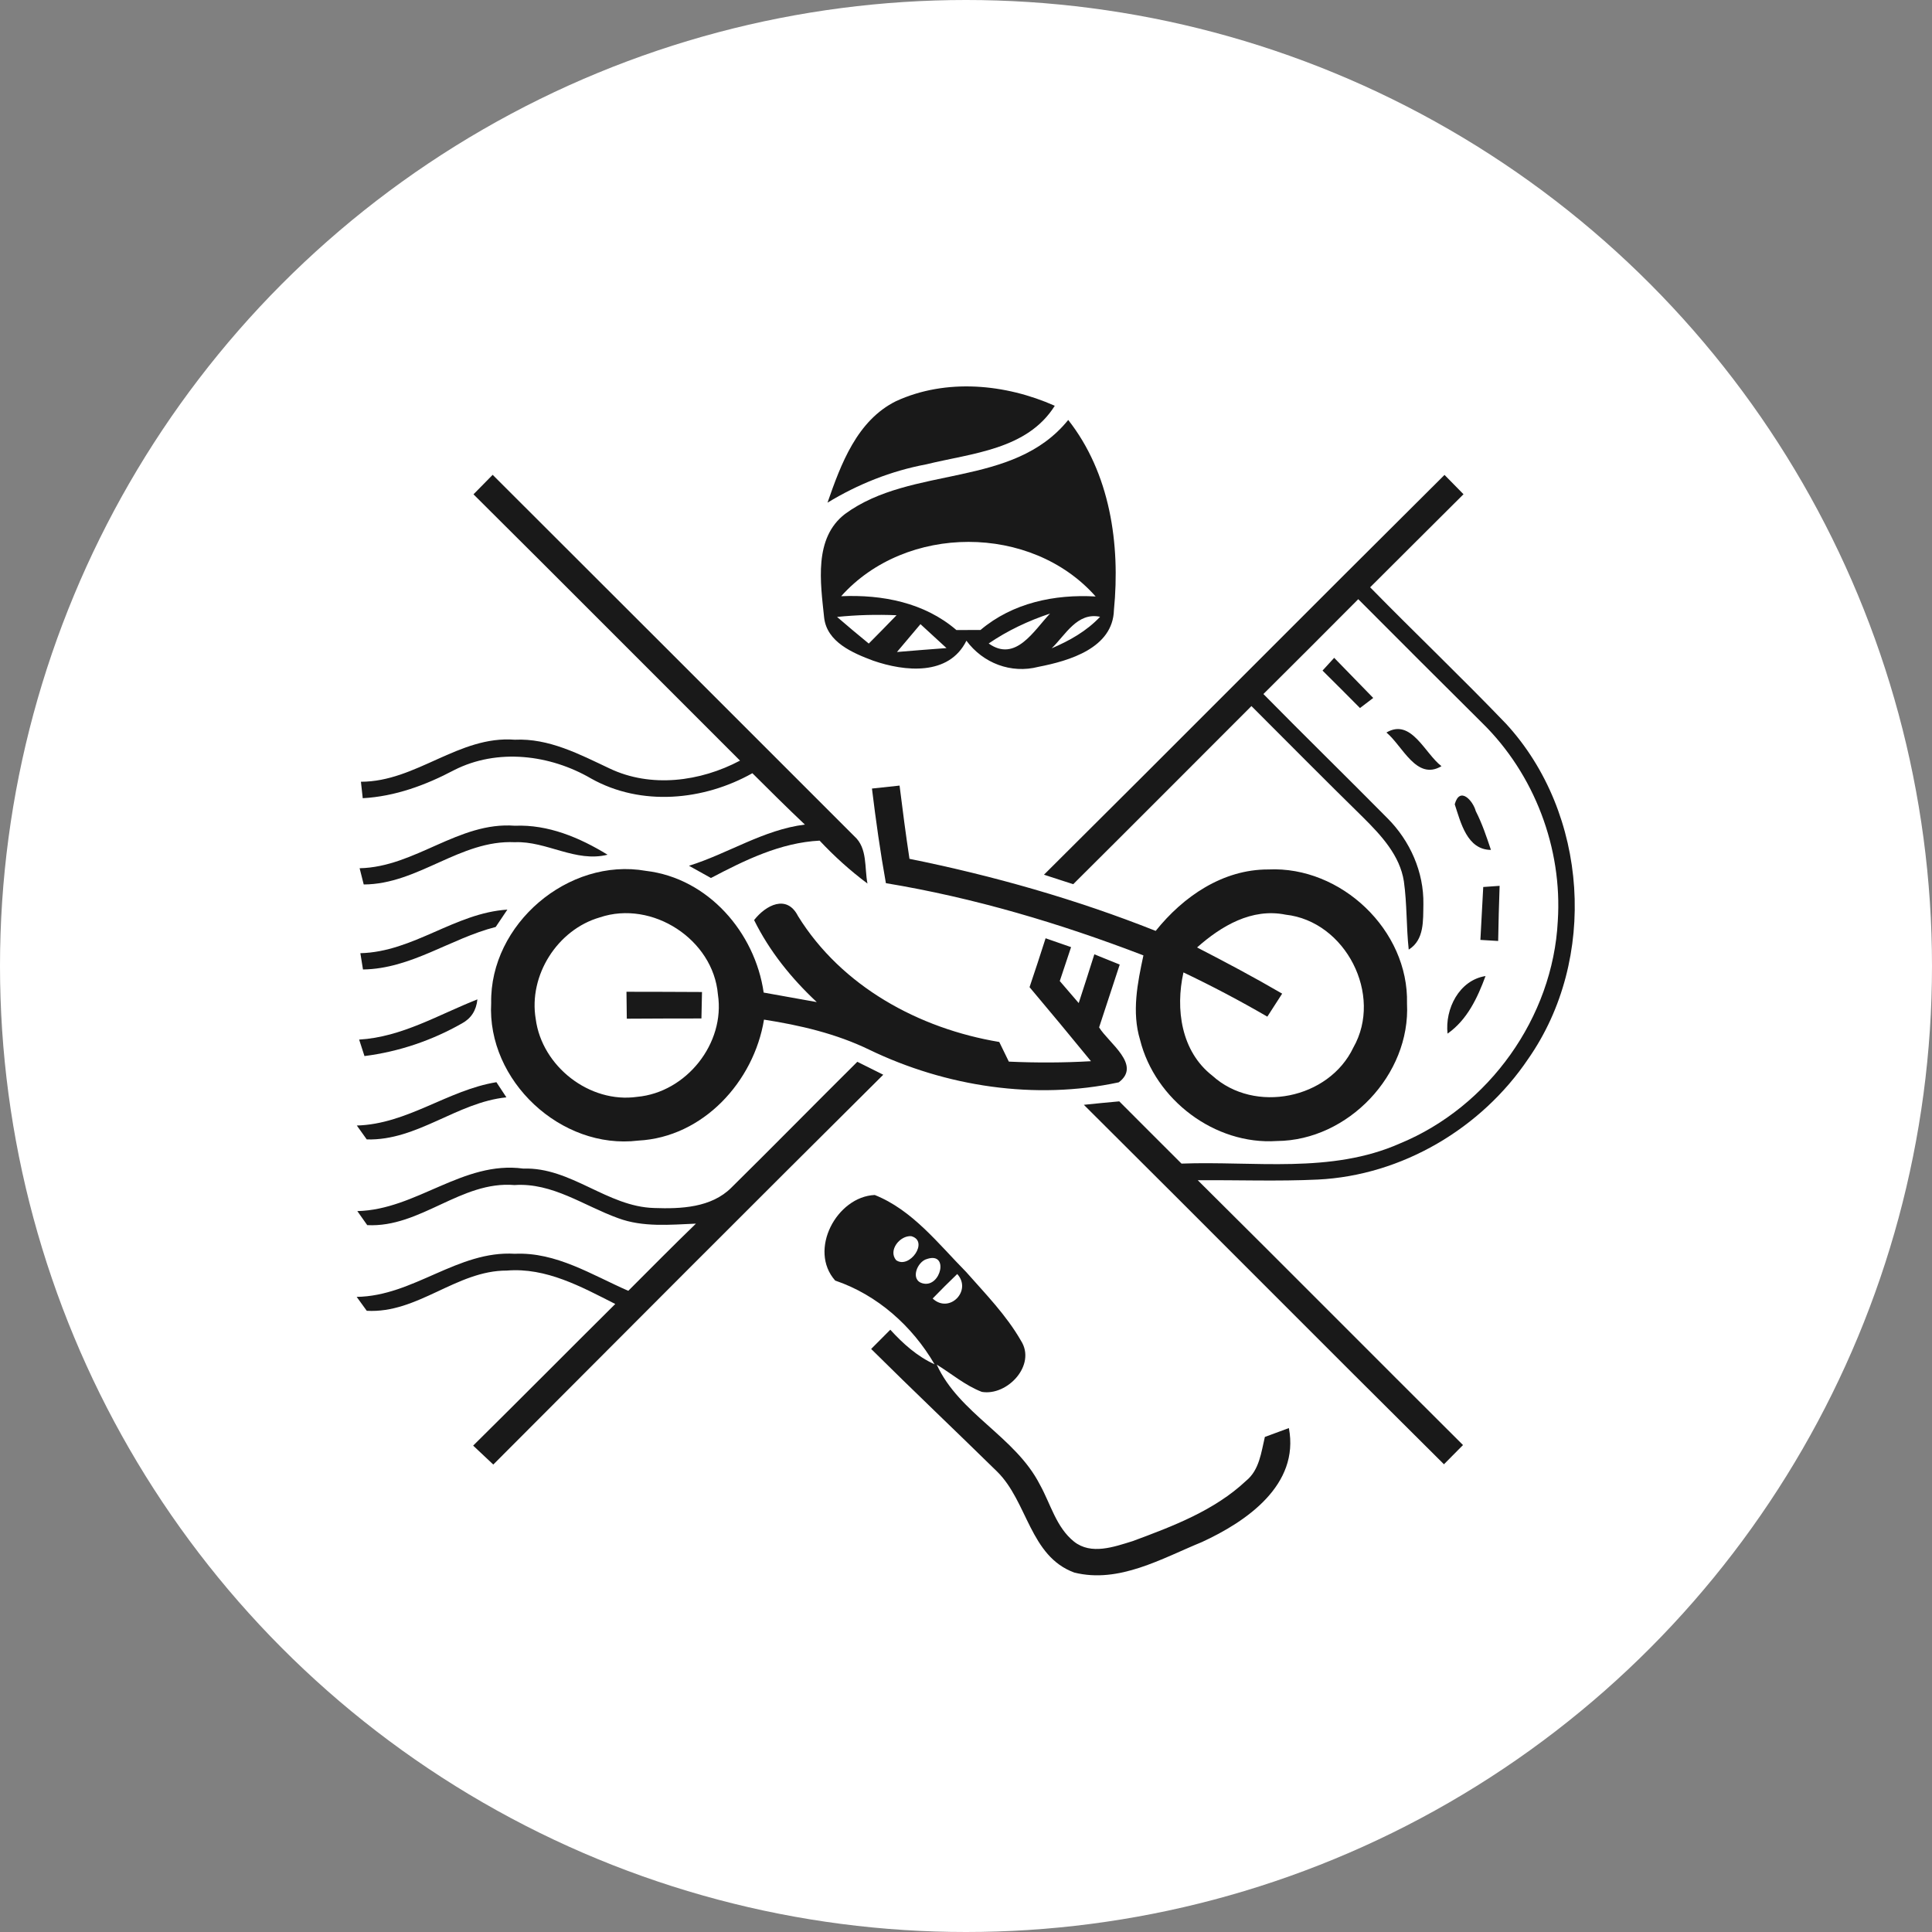 <svg width="65" height="65" viewBox="0 0 65 65" fill="none" xmlns="http://www.w3.org/2000/svg">
<rect x="0" y="0" width="65" height="65" fill="#808080" stroke="none"/>
<circle cx="32.5" cy="32.5" r="32.5" fill="white"/>
<path d="M30.149 13.495C31.83 12.724 33.825 12.914 35.487 13.652C34.558 15.132 32.695 15.245 31.16 15.623C29.984 15.843 28.862 16.29 27.84 16.912C28.292 15.614 28.832 14.146 30.149 13.495Z" fill="#191919"/>
<path d="M35.939 14.129C37.35 15.923 37.694 18.309 37.477 20.522C37.444 21.806 35.972 22.234 34.936 22.435C34.015 22.674 33.073 22.311 32.514 21.556C31.924 22.749 30.439 22.595 29.378 22.228C28.694 21.972 27.818 21.605 27.727 20.776C27.606 19.61 27.369 18.105 28.432 17.29C30.678 15.645 34.073 16.436 35.939 14.129ZM28.3 20.059C29.683 19.999 31.1 20.271 32.177 21.197C32.379 21.197 32.784 21.195 32.988 21.195C34.068 20.282 35.479 19.988 36.862 20.068C34.696 17.615 30.474 17.626 28.3 20.059ZM28.162 20.756C28.512 21.06 28.87 21.357 29.229 21.652C29.543 21.338 29.854 21.018 30.163 20.699C29.496 20.671 28.826 20.688 28.162 20.756ZM33.263 21.649C34.172 22.297 34.787 21.208 35.327 20.643C34.597 20.886 33.9 21.214 33.263 21.649ZM35.382 21.812C35.983 21.556 36.559 21.233 37.011 20.751C36.239 20.588 35.845 21.366 35.382 21.812ZM30.968 20.999C30.706 21.31 30.441 21.622 30.177 21.936C30.731 21.889 31.287 21.845 31.844 21.804C31.555 21.534 31.257 21.269 30.968 20.999Z" fill="#191919"/>
<path d="M15.93 16.631C16.145 16.413 16.36 16.193 16.575 15.975C20.634 20.026 24.69 24.08 28.744 28.136C29.193 28.536 29.08 29.195 29.185 29.726C28.606 29.294 28.069 28.809 27.575 28.282C26.255 28.351 25.065 28.938 23.919 29.539C23.734 29.437 23.365 29.23 23.18 29.128C24.503 28.715 25.685 27.916 27.079 27.742C26.481 27.177 25.897 26.596 25.313 26.014C23.671 26.938 21.571 27.136 19.89 26.194C18.506 25.386 16.732 25.168 15.274 25.912C14.318 26.417 13.295 26.794 12.204 26.855C12.19 26.717 12.157 26.439 12.143 26.301C14.003 26.301 15.436 24.741 17.319 24.887C18.468 24.832 19.498 25.378 20.504 25.852C21.899 26.519 23.563 26.298 24.897 25.59C21.907 22.606 18.928 19.61 15.93 16.631Z" fill="#191919"/>
<path d="M35.123 29.429C39.626 24.956 44.096 20.451 48.599 15.978C48.811 16.196 49.026 16.411 49.238 16.628C48.188 17.667 47.147 18.717 46.097 19.759C47.609 21.302 49.178 22.796 50.674 24.355C53.441 27.37 53.758 32.273 51.415 35.624C49.842 37.963 47.163 39.548 44.336 39.685C42.991 39.749 41.643 39.697 40.298 39.708C43.28 42.667 46.243 45.652 49.221 48.617C49.062 48.779 48.739 49.102 48.58 49.264C44.529 45.244 40.511 41.193 36.465 37.17C36.862 37.128 37.259 37.09 37.656 37.054C38.35 37.754 39.053 38.448 39.75 39.148C42.2 39.057 44.782 39.498 47.1 38.47C50.092 37.238 52.247 34.226 52.41 30.988C52.57 28.539 51.622 26.042 49.866 24.322C48.475 22.939 47.083 21.553 45.697 20.159C44.636 21.225 43.572 22.291 42.506 23.35C43.886 24.752 45.297 26.13 46.681 27.53C47.441 28.291 47.907 29.341 47.888 30.421C47.877 30.964 47.926 31.619 47.395 31.948C47.312 31.184 47.339 30.413 47.232 29.652C47.097 28.778 46.466 28.103 45.865 27.505C44.6 26.265 43.355 25.006 42.103 23.755C40.106 25.753 38.111 27.756 36.107 29.748C35.862 29.669 35.369 29.509 35.123 29.429Z" fill="#191919"/>
<path d="M44.495 22.561C44.595 22.454 44.79 22.239 44.887 22.132C45.325 22.584 45.763 23.033 46.201 23.482C46.088 23.567 45.868 23.735 45.755 23.821C45.339 23.399 44.917 22.98 44.495 22.561Z" fill="#191919"/>
<path d="M46.645 24.645C47.48 24.151 47.937 25.353 48.497 25.777C47.656 26.279 47.185 25.088 46.645 24.645Z" fill="#191919"/>
<path d="M29.336 26.53C29.568 26.505 30.031 26.455 30.265 26.43C30.367 27.252 30.474 28.073 30.598 28.894C33.423 29.465 36.203 30.255 38.882 31.319C39.808 30.162 41.139 29.247 42.671 29.252C45.118 29.134 47.4 31.297 47.337 33.761C47.461 36.155 45.355 38.371 42.961 38.388C40.869 38.528 38.86 36.999 38.356 34.984C38.072 34.047 38.27 33.072 38.469 32.143C35.666 31.066 32.77 30.203 29.805 29.713C29.615 28.657 29.466 27.593 29.336 26.53ZM40.274 31.876C41.238 32.372 42.197 32.882 43.137 33.43C43.013 33.623 42.762 34.009 42.638 34.204C41.718 33.67 40.778 33.174 39.816 32.716C39.541 33.948 39.736 35.373 40.789 36.191C42.211 37.481 44.71 36.974 45.532 35.243C46.54 33.474 45.27 30.994 43.253 30.773C42.114 30.542 41.087 31.154 40.274 31.876Z" fill="#191919"/>
<path d="M48.943 27.059C49.111 26.444 49.555 26.932 49.651 27.29C49.864 27.706 50.012 28.15 50.161 28.594C49.356 28.591 49.144 27.668 48.943 27.059Z" fill="#191919"/>
<path d="M12.099 29.211C13.968 29.172 15.428 27.637 17.321 27.781C18.443 27.734 19.501 28.18 20.441 28.756C19.36 29.026 18.39 28.291 17.321 28.335C15.483 28.249 14.072 29.751 12.237 29.757C12.201 29.619 12.132 29.349 12.099 29.211Z" fill="#191919"/>
<path d="M16.525 33.744C16.478 31.093 19.121 28.839 21.73 29.299C23.819 29.544 25.401 31.366 25.693 33.394C26.288 33.499 26.884 33.606 27.479 33.714C26.627 32.917 25.889 32.005 25.371 30.955C25.765 30.451 26.473 30.079 26.848 30.82C28.314 33.188 30.918 34.607 33.619 35.056C33.699 35.221 33.858 35.552 33.941 35.717C34.861 35.759 35.785 35.756 36.705 35.703C36.024 34.868 35.333 34.039 34.638 33.212C34.823 32.667 35.002 32.118 35.178 31.567C35.393 31.642 35.821 31.79 36.035 31.865C35.911 32.245 35.782 32.625 35.655 33.006C35.867 33.251 36.08 33.499 36.292 33.747C36.471 33.201 36.644 32.656 36.818 32.107C37.102 32.223 37.389 32.336 37.672 32.452C37.441 33.157 37.207 33.86 36.978 34.565C37.3 35.092 38.419 35.83 37.639 36.414C34.831 37.018 31.822 36.56 29.243 35.315C28.129 34.775 26.919 34.494 25.704 34.304C25.363 36.39 23.654 38.261 21.474 38.374C18.875 38.691 16.379 36.357 16.525 33.744ZM20.182 30.864C18.754 31.275 17.776 32.816 18.024 34.284C18.233 35.877 19.837 37.131 21.438 36.902C23.089 36.751 24.406 35.105 24.153 33.455C23.996 31.606 21.943 30.272 20.182 30.864Z" fill="#191919"/>
<path d="M49.902 29.842C50.04 29.831 50.316 29.812 50.453 29.803C50.431 30.421 50.415 31.038 50.404 31.658C50.255 31.65 49.957 31.631 49.806 31.622C49.836 31.027 49.869 30.435 49.902 29.842Z" fill="#191919"/>
<path d="M12.124 32.069C13.907 32.027 15.304 30.716 17.07 30.603C16.971 30.749 16.776 31.041 16.677 31.187C15.153 31.575 13.833 32.595 12.212 32.617C12.19 32.482 12.146 32.206 12.124 32.069Z" fill="#191919"/>
<path d="M48.701 34.775C48.61 33.943 49.092 32.978 49.979 32.838C49.709 33.571 49.362 34.312 48.701 34.775Z" fill="#191919"/>
<path d="M21.077 33.367C21.926 33.369 22.772 33.369 23.618 33.375C23.613 33.598 23.604 34.042 23.599 34.265C22.764 34.265 21.926 34.268 21.088 34.273C21.086 34.047 21.08 33.595 21.077 33.367Z" fill="#191919"/>
<path d="M12.083 34.976C13.521 34.891 14.756 34.136 16.062 33.623C16.023 33.995 15.852 34.262 15.544 34.43C14.533 35.006 13.416 35.384 12.262 35.53C12.218 35.392 12.13 35.114 12.083 34.976Z" fill="#191919"/>
<path d="M24.607 39.956C26.029 38.553 27.427 37.128 28.843 35.723C29.063 35.83 29.499 36.051 29.716 36.158C25.329 40.515 20.964 44.894 16.596 49.273C16.371 49.06 16.145 48.848 15.919 48.636C17.52 47.054 19.102 45.456 20.7 43.871C19.564 43.295 18.374 42.637 17.051 42.747C15.357 42.742 14.056 44.199 12.339 44.1C12.254 43.984 12.085 43.75 12 43.632C13.91 43.607 15.398 42.066 17.321 42.182C18.713 42.119 19.912 42.893 21.138 43.428C21.896 42.673 22.645 41.909 23.414 41.168C22.541 41.204 21.631 41.295 20.794 40.983C19.647 40.57 18.586 39.782 17.31 39.87C15.511 39.719 14.147 41.311 12.355 41.218C12.273 41.099 12.105 40.865 12.022 40.746C14.009 40.702 15.574 39.041 17.605 39.316C19.209 39.261 20.424 40.598 22.006 40.642C22.902 40.675 23.932 40.633 24.607 39.956Z" fill="#191919"/>
<path d="M12.005 37.867C13.703 37.82 15.064 36.676 16.701 36.409C16.787 36.536 16.952 36.792 17.037 36.919C15.373 37.087 14.042 38.382 12.339 38.335C12.256 38.219 12.088 37.983 12.005 37.867Z" fill="#191919"/>
<path d="M28.099 43.083C27.187 42.058 28.148 40.261 29.43 40.204C30.7 40.711 31.568 41.846 32.505 42.794C33.156 43.532 33.856 44.246 34.349 45.106C34.875 45.925 33.891 46.974 33.032 46.828C32.475 46.613 32.017 46.219 31.516 45.911C32.268 47.561 34.161 48.333 34.985 49.948C35.346 50.595 35.534 51.386 36.135 51.866C36.711 52.323 37.482 52.042 38.108 51.849C39.455 51.35 40.858 50.821 41.922 49.821C42.371 49.457 42.431 48.865 42.555 48.344C42.825 48.242 43.093 48.143 43.363 48.046C43.727 49.959 41.938 51.191 40.434 51.882C39.086 52.434 37.645 53.282 36.143 52.907C34.647 52.359 34.575 50.521 33.547 49.51C32.139 48.129 30.709 46.773 29.309 45.384C29.524 45.167 29.739 44.952 29.953 44.737C30.381 45.205 30.857 45.635 31.442 45.9C30.695 44.615 29.515 43.563 28.099 43.083ZM30.659 41.59C30.279 41.559 29.871 42.066 30.149 42.397C30.598 42.711 31.268 41.755 30.659 41.59ZM31.191 42.356C30.852 42.441 30.601 43.086 31.064 43.182C31.657 43.312 31.935 42.113 31.191 42.356ZM31.378 43.687C31.94 44.213 32.712 43.422 32.205 42.863C31.924 43.133 31.648 43.408 31.378 43.687Z" fill="#191919"/>
</svg>
